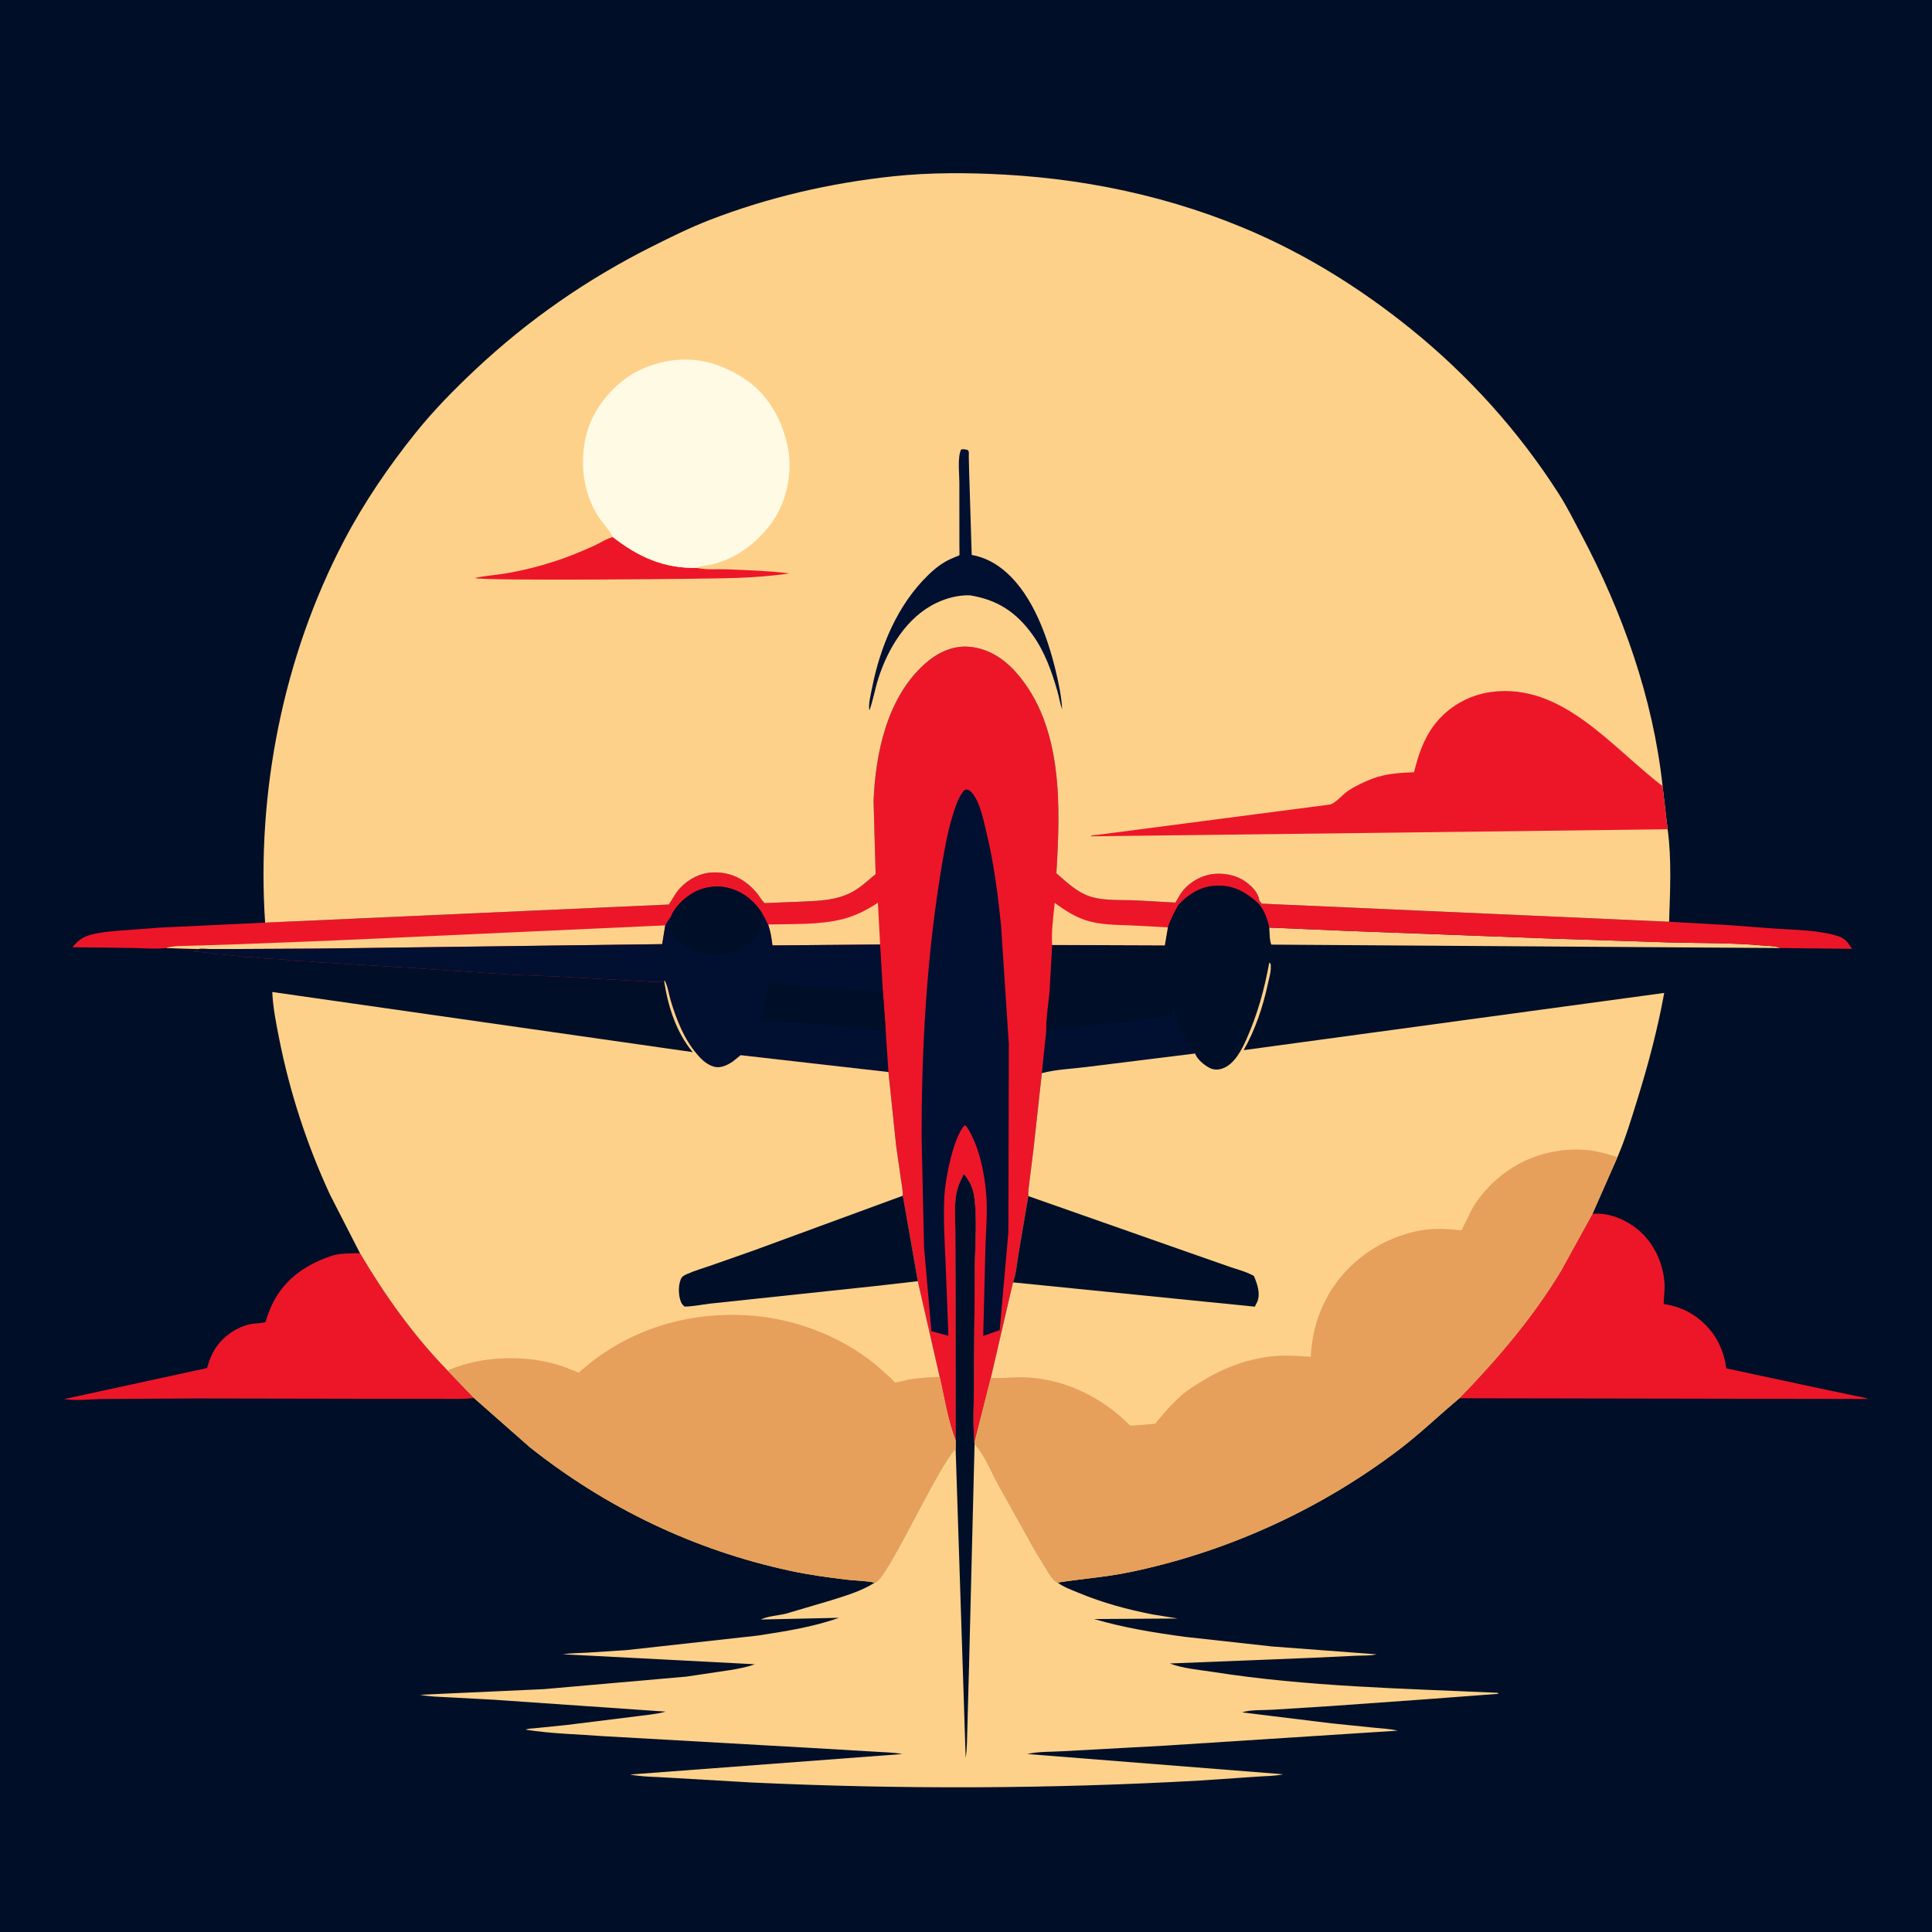 <svg version="1.1" xmlns="http://www.w3.org/2000/svg" style="display: block;" viewBox="0 0 2048 2048" width="1024" height="1024">
<path transform="translate(0,0)" fill="rgb(0,15,39)" d="M -0 -0 L 2048 0 L 2048 2048 L -0 2048 L -0 -0 z"/>
<path transform="translate(0,0)" fill="rgb(254,209,139)" d="M 1345.48 983.286 L 1428.06 986.785 L 1642.5 994.866 L 1768.46 998.968 C 1801.91 999.895 1835.97 999.221 1869.28 1002.34 C 1875.23 1002.89 1881.96 1002.58 1887.5 1004.96 L 1347.66 1001.33 C 1345.62 996.665 1345.94 988.512 1345.48 983.286 z"/>
<path transform="translate(0,0)" fill="rgb(1,16,49)" d="M 1242.57 1067.13 C 1245.43 1070.43 1244.71 1071.56 1246.49 1075 L 1246.99 1077.01 L 1249.46 1084.51 L 1253.49 1094 C 1255.75 1098.43 1257.77 1102.82 1260.49 1107 L 1261.46 1108.52 C 1262.97 1110.78 1261.89 1109.36 1263.99 1111.16 L 1266.96 1114.36 L 1266.86 1116.77 L 1150.96 1131.15 C 1135.78 1133.06 1119.04 1133.62 1104.4 1137.61 L 1108.96 1093.64 C 1115.66 1090.06 1127.89 1090.03 1135.5 1089.09 L 1216.28 1079.56 C 1225.01 1078.34 1234.87 1077.74 1243.29 1075.3 L 1242.57 1067.13 z"/>
<path transform="translate(0,0)" fill="rgb(237,22,40)" d="M 381.594 1328.45 C 407.589 1372.52 438.586 1416.21 474.508 1452.87 L 502.39 1481.93 C 490.695 1483.41 478.459 1482.79 466.68 1482.81 L 407.193 1482.78 L 207.882 1482.43 L 110.181 1482.96 C 96.73 1483.09 81.041 1485.17 67.864 1483.11 L 219.495 1450.19 C 221.273 1444.34 223.136 1438.5 226.07 1433.12 C 233.997 1418.56 248.694 1407.49 264.903 1403.75 C 270.3 1402.5 276.089 1403.03 281.389 1401.51 C 283.71 1394.07 286.167 1387.05 289.758 1380.13 C 302.825 1354.94 325.51 1339.72 352 1331.11 C 361.021 1328.18 372.134 1328.82 381.594 1328.45 z"/>
<path transform="translate(0,0)" fill="rgb(237,22,40)" d="M 1547.04 1482.21 C 1587.33 1440.64 1624.76 1396.93 1654.73 1347.24 L 1688.08 1286.71 C 1704.93 1285.02 1723.29 1292.72 1736.22 1303.38 C 1752.65 1316.93 1762.64 1337.83 1764.36 1358.94 C 1765.02 1366.97 1763.71 1374.4 1763.56 1382.34 L 1764.81 1382.52 C 1785.9 1385.75 1803.27 1396.65 1815.83 1413.75 C 1823.42 1424.09 1828.42 1437.83 1829.88 1450.53 L 1938.65 1473.82 L 1968.47 1479.99 C 1972.05 1480.79 1976.99 1481.34 1980.2 1482.97 L 1547.04 1482.21 z"/>
<path transform="translate(0,0)" fill="rgb(254,209,139)" d="M 1012.93 1526.53 L 1012.85 1382.18 L 1012.62 1302.61 C 1012.69 1289.76 1011.12 1273.79 1014.63 1261.5 L 1015.17 1259.57 C 1016.72 1254.15 1019.17 1249.34 1021.8 1244.38 C 1027.62 1251.72 1031.21 1258.43 1032.63 1267.9 C 1036.1 1290.95 1033.78 1317.02 1033.4 1340.4 L 1032.43 1467.48 C 1032.43 1487.67 1031.16 1509.1 1032.97 1529.16 L 1033.08 1530.65 C 1043.33 1541.17 1050.31 1558.89 1057.26 1571.92 L 1096.85 1643 L 1111.67 1667.31 C 1114.04 1670.92 1116.95 1675.73 1121.03 1677.6 C 1127.65 1682.46 1136.24 1685.51 1143.78 1688.63 C 1169.06 1699.09 1194.88 1706.13 1221.73 1711.35 L 1248.56 1715.69 L 1159.85 1716.25 C 1191.43 1725.53 1223.59 1730.73 1256.15 1735.13 L 1348.49 1745.33 L 1459.25 1753.65 C 1452.45 1755.31 1444.21 1754.82 1437.18 1755.16 L 1392.16 1757.29 L 1240.12 1763.36 C 1253.94 1768.73 1271.36 1770.05 1286 1772.35 C 1385.43 1787.97 1487.1 1789.88 1587.5 1794.43 L 1588.41 1795.5 L 1512.23 1801.24 L 1410.57 1808.5 L 1348.5 1812.41 C 1338.33 1813.03 1326.23 1812.14 1316.58 1815.19 L 1411.85 1826.87 L 1455.62 1831.34 C 1464.24 1832.22 1473.09 1832.54 1481.53 1834.58 L 1233.78 1850.52 L 1127.25 1856.33 C 1114.89 1857.15 1101.01 1856.46 1089 1859.34 L 1360.12 1880.79 C 1351.58 1882.79 1341.66 1882.62 1332.88 1883.31 L 1271.85 1887.46 C 1113.27 1896.33 954.672 1896.91 796.017 1889.48 L 707.946 1884.35 C 694.811 1883.46 680.689 1883.56 667.813 1881.08 L 956.573 1859.33 C 946.718 1857.47 936.415 1857.52 926.42 1856.79 L 860.132 1852.89 L 640.539 1840.46 C 613.116 1838.4 584.484 1837.85 557.375 1833.53 C 559.332 1832.26 564.235 1832.3 566.621 1832.02 L 600 1828.65 L 674.631 1819.37 C 684.866 1817.91 695.702 1817.22 705.652 1814.4 L 523.363 1801.78 L 475.305 1799.19 C 465.311 1798.65 455.137 1798.55 445.31 1796.53 L 576.352 1790.58 L 727.543 1777.28 L 776 1770.06 C 784.108 1768.5 792.365 1767.23 800.065 1764.16 L 596.5 1753.58 C 605.164 1752.34 613.893 1752.37 622.616 1751.89 L 664.475 1749.16 L 803.113 1733.8 C 832.07 1729.33 861.651 1724.83 889.347 1714.93 L 806.42 1716.76 C 813.61 1713.14 825.636 1712.46 833.677 1710.4 L 879.561 1696.84 C 895.902 1691.72 912.72 1686.89 927.289 1677.66 C 939.544 1676.15 995.374 1551.34 1013.01 1535.78 L 1012.93 1526.53 z"/>
<path transform="translate(0,0)" fill="rgb(0,15,39)" d="M 1012.93 1526.53 L 1012.85 1382.18 L 1012.62 1302.61 C 1012.69 1289.76 1011.12 1273.79 1014.63 1261.5 L 1015.17 1259.57 C 1016.72 1254.15 1019.17 1249.34 1021.8 1244.38 C 1027.62 1251.72 1031.21 1258.43 1032.63 1267.9 C 1036.1 1290.95 1033.78 1317.02 1033.4 1340.4 L 1032.43 1467.48 C 1032.43 1487.67 1031.16 1509.1 1032.97 1529.16 L 1033.08 1530.65 L 1027.27 1764.58 L 1025.47 1830.7 C 1025.06 1841.51 1025.32 1852.73 1023.66 1863.43 L 1013.01 1535.78 L 1012.93 1526.53 z"/>
<path transform="translate(0,0)" fill="rgb(237,22,40)" d="M 281.046 978.014 L 708.977 958.831 C 713.032 952.78 716.012 946.665 721.041 941.259 C 729.822 931.82 742.474 925.272 755.5 924.825 C 774.886 924.16 790.074 932.097 802.388 946.77 C 805.216 950.14 807.317 954.387 810.525 957.355 L 850.571 955.726 C 869.179 954.899 887.536 954.375 904.229 945.067 C 912.791 940.293 920.629 932.81 928.214 926.599 L 926.024 848.936 C 928.117 797.997 940.347 739.995 979.66 704.307 C 992.423 692.722 1008.43 684.354 1026.17 685.497 C 1046.99 686.837 1064.2 698.037 1077.62 713.386 C 1127.28 770.186 1124.04 855.297 1119.81 925.742 C 1129.63 934.169 1138.93 943.26 1150.92 948.557 C 1166.23 955.318 1186.15 953.733 1202.75 954.376 L 1245.98 956.782 L 1251.14 948 C 1258.01 937.316 1270.22 929.395 1282.71 927.009 C 1295.37 924.589 1310.51 927.261 1320.97 935.086 C 1327.67 940.1 1333.82 946.358 1335.12 954.898 L 1337.5 957.908 L 1769.31 977.086 L 1830.5 980.536 L 1882.64 984.413 C 1902.94 985.764 1927.51 986.021 1947.05 991.891 C 1952.11 993.412 1955.94 995.679 1959.21 999.895 L 1963.2 1005.81 L 1887.5 1004.96 C 1881.96 1002.58 1875.23 1002.89 1869.28 1002.34 C 1835.97 999.221 1801.91 999.895 1768.46 998.968 L 1642.5 994.866 L 1428.06 986.785 L 1345.48 983.286 C 1343.64 974.016 1340.06 964.268 1333.61 957.177 C 1319.24 944.561 1306.08 937.312 1286.26 939 C 1271.85 940.228 1258.53 948.688 1249.03 959.307 C 1244.86 967.026 1240.64 974.618 1237.96 983.011 L 1234.73 1002.12 L 1115.32 1001.69 L 1112.52 1051.76 C 1111.14 1065.43 1108.81 1079.95 1108.96 1093.64 L 1104.4 1137.61 L 1095.46 1218.93 L 1091.22 1252.88 C 1090.72 1257.71 1089.7 1263.11 1090.08 1267.93 L 1079.44 1330.5 C 1077.89 1339.43 1077.15 1351.03 1073.82 1359.36 L 1050.34 1460.53 L 1032.97 1529.16 C 1031.16 1509.1 1032.43 1487.67 1032.43 1467.48 L 1033.4 1340.4 C 1033.78 1317.02 1036.1 1290.95 1032.63 1267.9 C 1031.21 1258.43 1027.62 1251.72 1021.8 1244.38 C 1019.17 1249.34 1016.72 1254.15 1015.17 1259.57 L 1014.63 1261.5 C 1011.12 1273.79 1012.69 1289.76 1012.62 1302.61 L 1012.85 1382.18 L 1012.93 1526.53 C 1004.76 1505.79 1001.11 1481.33 996.078 1459.54 L 972.92 1358.11 L 957.031 1267.51 C 957.109 1261.36 955.666 1254.7 954.811 1248.58 L 949.897 1214.29 L 941.784 1136.42 L 785.124 1118.56 L 777.151 1125.03 C 771.441 1128.98 764.025 1132.78 756.849 1130.75 C 749.172 1128.59 743.49 1123.08 738.5 1117.12 C 724.672 1100.63 717.28 1081.28 711.022 1060.94 C 709.054 1054.54 707.843 1045.09 704.583 1039.5 L 704.045 1040.16 C 695.553 1041.83 685.513 1040.2 676.856 1039.93 L 588.5 1035.08 L 547.018 1033.43 L 419.5 1025.05 L 353.5 1021 C 347.462 1020.38 341.554 1020.77 335.5 1019.92 C 325.64 1018.53 315.352 1019.32 305.5 1017.79 C 293.721 1015.96 281.315 1016.85 269.5 1014.86 C 266.294 1014.32 262.67 1015.15 259.5 1014.51 C 252.011 1013.01 244.115 1012.96 236.5 1011.89 C 233.591 1011.49 230.624 1011.93 227.749 1011.2 C 220.975 1009.47 212.414 1009.46 205.35 1008.5 L 210.271 1006.01 L 175.898 1004.98 C 164.672 1006.3 151.73 1005.07 140.294 1004.86 L 76.629 1004.11 L 80.331 1000.16 C 84.893 995.507 89.571 992.762 95.797 991.01 C 105.457 988.292 115.55 987.552 125.5 986.591 L 170.842 983.236 L 281.046 978.014 z"/>
<path transform="translate(0,0)" fill="rgb(254,209,139)" d="M 1115.32 1001.69 C 1114.33 987.775 1116.62 971.076 1118.04 957.123 C 1128.46 964.682 1138.9 971.595 1151.24 975.614 C 1165.22 980.168 1181.91 980.427 1196.48 980.858 L 1237.96 983.011 L 1234.73 1002.12 L 1115.32 1001.69 z"/>
<path transform="translate(0,0)" fill="rgb(254,209,139)" d="M 814.282 980.01 C 839.71 979.301 868.676 980.599 893.371 974.276 C 906.723 970.858 919.185 964.541 930.62 956.931 L 932.969 1001.2 L 818.837 1002.19 C 817.982 995.057 816.843 987.833 814.61 980.987 L 814.282 980.01 z"/>
<path transform="translate(0,0)" fill="rgb(254,209,139)" d="M 175.898 1004.98 C 183.932 1002.3 193.627 1002.89 202.06 1002.54 L 252.372 1000.94 L 355.5 996.883 L 560.547 987.509 L 705.267 980.919 L 704.988 982.017 L 701.938 1000.83 L 336.481 1005.55 L 247.314 1006.01 L 222.015 1005.97 C 218.425 1005.96 213.762 1005.38 210.271 1006.01 L 175.898 1004.98 z"/>
<path transform="translate(0,0)" fill="rgb(1,16,49)" d="M 1022.34 837.5 C 1022.99 837.282 1023.86 836.941 1024.55 836.961 C 1027.26 837.04 1029.25 839.061 1030.85 841.036 C 1039.16 851.277 1042.5 869.405 1045.57 882.001 C 1053.48 914.408 1057.7 947.591 1061.13 980.731 L 1069.39 1106.8 L 1068.93 1306.05 L 1059.72 1409.98 C 1057.57 1410.88 1058.38 1410.63 1056.47 1411.17 L 1042.24 1416.16 L 1044.63 1320.54 C 1045.24 1303.06 1046.88 1284.24 1045.5 1266.84 C 1043.63 1243.33 1038.21 1215.89 1025.59 1195.7 L 1024.82 1194.5 L 1022.5 1192.66 C 1010.46 1206.18 1002.13 1249.23 1001.12 1267.5 C 999.856 1290.43 1001.26 1313.96 1002.29 1336.88 L 1005.39 1416.02 L 988.439 1411.38 L 987.325 1411.18 L 979.508 1321.98 L 976.969 1206.96 C 976.782 1109.8 982.413 1011.39 998.695 915.494 C 1001.9 896.611 1005.38 877.527 1011.47 859.341 C 1014.06 851.643 1016.87 843.656 1022.34 837.5 z"/>
<path transform="translate(0,0)" fill="rgb(1,16,49)" d="M 711.553 971.103 L 712.183 969.504 C 717.754 957.626 731.945 945.907 744.412 942.236 L 746 941.792 C 753.367 939.66 762.133 939.157 769.684 940.732 C 786.046 944.145 798.535 953.762 807.553 967.536 C 809.578 970.789 811.27 973.939 812.823 977.441 C 813.524 979.023 813.205 978.383 814.282 980.01 L 814.61 980.987 C 816.843 987.833 817.982 995.057 818.837 1002.19 L 932.969 1001.2 L 935.824 1049.98 L 938.862 1092.66 L 941.784 1136.42 L 785.124 1118.56 L 777.151 1125.03 C 771.441 1128.98 764.025 1132.78 756.849 1130.75 C 749.172 1128.59 743.49 1123.08 738.5 1117.12 C 724.672 1100.63 717.28 1081.28 711.022 1060.94 C 709.054 1054.54 707.843 1045.09 704.583 1039.5 L 704.045 1040.16 C 695.553 1041.83 685.513 1040.2 676.856 1039.93 L 588.5 1035.08 L 547.018 1033.43 L 419.5 1025.05 L 353.5 1021 C 347.462 1020.38 341.554 1020.77 335.5 1019.92 C 325.64 1018.53 315.352 1019.32 305.5 1017.79 C 293.721 1015.96 281.315 1016.85 269.5 1014.86 C 266.294 1014.32 262.67 1015.15 259.5 1014.51 C 252.011 1013.01 244.115 1012.96 236.5 1011.89 C 233.591 1011.49 230.624 1011.93 227.749 1011.2 C 220.975 1009.47 212.414 1009.46 205.35 1008.5 L 210.271 1006.01 C 213.762 1005.38 218.425 1005.96 222.015 1005.97 L 247.314 1006.01 L 336.481 1005.55 L 701.938 1000.83 L 704.988 982.017 L 705.267 980.919 C 707.047 977.325 709.159 974.313 711.553 971.103 z"/>
<path transform="translate(0,0)" fill="rgb(0,15,39)" d="M 938.862 1092.66 L 806.422 1079.92 C 810.734 1067.73 813.607 1055.08 815.742 1042.36 C 824.321 1042.42 833.226 1044.46 841.838 1045.1 L 914.884 1049.77 C 920.667 1050.05 929.035 1051.62 934.584 1050.31 L 935.824 1049.98 L 938.862 1092.66 z"/>
<path transform="translate(0,0)" fill="rgb(0,15,39)" d="M 711.553 971.103 L 712.183 969.504 C 717.754 957.626 731.945 945.907 744.412 942.236 L 746 941.792 C 753.367 939.66 762.133 939.157 769.684 940.732 C 786.046 944.145 798.535 953.762 807.553 967.536 L 807.076 969.295 C 806.471 971.702 807.294 972.693 807.543 975 C 808.374 982.715 800.192 994.739 794.768 999.393 C 790.26 1003.26 784.666 1006.36 779 1008.1 C 766.327 1012.01 754.967 1013.98 742 1009.81 L 740.703 1009.41 C 729.776 1005.84 713.829 996.152 710.079 984.441 C 709.189 981.662 711.207 974.194 711.553 971.103 z"/>
<path transform="translate(0,0)" fill="rgb(254,209,139)" d="M 704.045 1040.16 L 704.583 1039.5 C 707.843 1045.09 709.054 1054.54 711.022 1060.94 C 717.28 1081.28 724.672 1100.63 738.5 1117.12 C 743.49 1123.08 749.172 1128.59 756.849 1130.75 C 764.025 1132.78 771.441 1128.98 777.151 1125.03 L 785.124 1118.56 L 941.784 1136.42 L 949.897 1214.29 L 954.811 1248.58 C 955.666 1254.7 957.109 1261.36 957.031 1267.51 L 972.92 1358.11 L 996.078 1459.54 C 1001.11 1481.33 1004.76 1505.79 1012.93 1526.53 L 1013.01 1535.78 C 995.374 1551.34 939.544 1676.15 927.289 1677.66 C 918.209 1675.66 907.707 1675.65 898.346 1674.58 C 877.911 1672.22 857.105 1669.29 836.989 1664.95 C 735.899 1643.12 642.192 1598.2 561.331 1533.83 L 502.39 1481.93 L 474.508 1452.87 C 438.586 1416.21 407.589 1372.52 381.594 1328.45 L 349.7 1266.17 C 325.387 1213.52 307.238 1158.15 295.972 1101.25 C 292.73 1084.87 289.377 1068.26 288.618 1051.56 L 734.291 1115.29 C 716.781 1094.22 708.119 1066.87 704.045 1040.16 z"/>
<path transform="translate(0,0)" fill="rgb(0,15,39)" d="M 972.92 1358.11 L 928 1363.25 L 803.976 1376.44 L 752.618 1381.89 C 743.612 1382.96 734.572 1385.02 725.5 1385 C 724.07 1383.55 722.74 1382.28 721.94 1380.36 C 719.049 1373.43 718.785 1362.88 721.722 1355.96 C 722.966 1353.03 725.14 1352 727.925 1350.72 C 736.117 1346.96 745.221 1344.4 753.732 1341.43 L 798.73 1325.63 L 957.031 1267.51 L 972.92 1358.11 z"/>
<path transform="translate(0,0)" fill="rgb(230,160,91)" d="M 474.508 1452.87 C 510.728 1436.38 562.027 1435.62 599.063 1449.36 L 613.453 1455.1 C 662.356 1410.93 725.044 1390.65 790.691 1394.19 C 840.043 1396.84 889.333 1415.18 927.829 1446.25 L 943.955 1460.5 C 944.944 1461.43 948.001 1465.1 948.909 1465.36 C 950.481 1465.8 961.061 1462.7 963.687 1462.27 C 974.337 1460.54 985.308 1459.94 996.078 1459.54 C 1001.11 1481.33 1004.76 1505.79 1012.93 1526.53 L 1013.01 1535.78 C 995.374 1551.34 939.544 1676.15 927.289 1677.66 C 918.209 1675.66 907.707 1675.65 898.346 1674.58 C 877.911 1672.22 857.105 1669.29 836.989 1664.95 C 735.899 1643.12 642.192 1598.2 561.331 1533.83 L 502.39 1481.93 L 474.508 1452.87 z"/>
<path transform="translate(0,0)" fill="rgb(254,209,139)" d="M 1266.86 1116.77 C 1268.81 1122.85 1276.81 1129.31 1282.35 1132.09 C 1286.63 1134.23 1290.95 1134.25 1295.5 1132.76 C 1308.33 1128.57 1316.32 1112.82 1321.39 1101.38 C 1333.14 1074.86 1340.33 1048.67 1345.5 1020.3 C 1347.29 1021.9 1346.99 1021.84 1347.09 1024.19 C 1347.38 1030.53 1345.29 1036.91 1343.97 1043.07 C 1338.75 1067.28 1330.63 1091.62 1318.33 1113.2 L 1764.14 1052.55 C 1757.3 1090.19 1747.47 1127.49 1736.13 1164 C 1729.58 1185.08 1723.33 1206.23 1714.6 1226.55 L 1688.08 1286.71 L 1654.73 1347.24 C 1624.76 1396.93 1587.33 1440.64 1547.04 1482.21 C 1525.44 1500.23 1505.36 1519.68 1482.9 1536.73 C 1399.04 1600.4 1300.04 1645.46 1196.98 1666.66 C 1171.73 1671.86 1146.36 1673.6 1121.03 1677.6 C 1116.95 1675.73 1114.04 1670.92 1111.67 1667.31 L 1096.85 1643 L 1057.26 1571.92 C 1050.31 1558.89 1043.33 1541.17 1033.08 1530.65 L 1032.97 1529.16 L 1050.34 1460.53 L 1073.82 1359.36 C 1077.15 1351.03 1077.89 1339.43 1079.44 1330.5 L 1090.08 1267.93 C 1089.7 1263.11 1090.72 1257.71 1091.22 1252.88 L 1095.46 1218.93 L 1104.4 1137.61 C 1119.04 1133.62 1135.78 1133.06 1150.96 1131.15 L 1266.86 1116.77 z"/>
<path transform="translate(0,0)" fill="rgb(0,15,39)" d="M 1090.08 1267.93 L 1258.75 1327.2 L 1303.37 1342.82 C 1311.73 1345.73 1321.6 1348.14 1329.22 1352.62 C 1332.67 1360.86 1336.47 1371.25 1332.72 1379.99 L 1330.17 1385.12 L 1073.82 1359.36 C 1077.15 1351.03 1077.89 1339.43 1079.44 1330.5 L 1090.08 1267.93 z"/>
<path transform="translate(0,0)" fill="rgb(230,160,91)" d="M 1050.34 1460.53 C 1060.74 1461.35 1072.08 1459.84 1082.65 1459.94 C 1126.15 1460.35 1167.76 1480.46 1197.99 1511.17 C 1204.77 1511.1 1211.62 1510.45 1218.36 1509.7 C 1219.91 1509.53 1223.36 1509.54 1224.69 1508.95 C 1225.15 1508.75 1226.92 1506.26 1227.28 1505.83 L 1237.37 1494.06 C 1243.86 1486.96 1251.3 1479.29 1259.17 1473.78 C 1287.14 1454.18 1318.05 1440 1352.5 1437.39 C 1364.78 1436.46 1377.19 1437.52 1389.46 1438.19 C 1390.85 1411.79 1398.06 1387.28 1412.79 1365.12 C 1433.58 1333.87 1466.32 1312.34 1503 1304.8 C 1517.97 1301.72 1533.13 1302.46 1548.25 1304.13 C 1548.58 1304.16 1548.96 1304.43 1549.24 1304.24 C 1549.24 1304.24 1560.24 1281.48 1562.17 1278.44 C 1574.13 1259.63 1591.65 1243.47 1611.39 1233.04 C 1633.13 1221.56 1659.28 1216.6 1683.75 1219.24 C 1694.09 1220.36 1704.67 1223.53 1714.6 1226.55 L 1688.08 1286.71 L 1654.73 1347.24 C 1624.76 1396.93 1587.33 1440.64 1547.04 1482.21 C 1525.44 1500.23 1505.36 1519.68 1482.9 1536.73 C 1399.04 1600.4 1300.04 1645.46 1196.98 1666.66 C 1171.73 1671.86 1146.36 1673.6 1121.03 1677.6 C 1116.95 1675.73 1114.04 1670.92 1111.67 1667.31 L 1096.85 1643 L 1057.26 1571.92 C 1050.31 1558.89 1043.33 1541.17 1033.08 1530.65 L 1032.97 1529.16 L 1050.34 1460.53 z"/>
<path transform="translate(0,0)" fill="rgb(254,209,139)" d="M 281.046 978.014 C 271.739 839.98 300.284 696.038 364.589 573.285 C 385.816 532.765 412.132 494.201 440.767 458.584 C 459.964 434.706 481.485 412.849 503.783 391.9 C 560.088 338.999 622.535 295.711 691.594 261.118 C 711.533 251.13 731.483 241.254 752.295 233.183 C 814.51 209.055 880.73 193.891 947.005 186.868 C 985.884 182.748 1025.92 182.951 1064.92 185.108 C 1163.18 190.541 1261.54 213.319 1350.5 256.055 C 1402.34 280.959 1450.76 312.539 1495.46 348.609 C 1556.5 397.871 1609.97 457.125 1652.26 523.309 C 1661.24 537.365 1668.62 552.275 1676.42 566.99 C 1720.09 649.408 1752.38 740.098 1762.41 833.274 L 1767.74 879.045 C 1772.16 910.41 1770.33 945.407 1769.31 977.086 L 1337.5 957.908 L 1335.12 954.898 C 1333.82 946.358 1327.67 940.1 1320.97 935.086 C 1310.51 927.261 1295.37 924.589 1282.71 927.009 C 1270.22 929.395 1258.01 937.316 1251.14 948 L 1245.98 956.782 L 1202.75 954.376 C 1186.15 953.733 1166.23 955.318 1150.92 948.557 C 1138.93 943.26 1129.63 934.169 1119.81 925.742 C 1124.04 855.297 1127.28 770.186 1077.62 713.386 C 1064.2 698.037 1046.99 686.837 1026.17 685.497 C 1008.43 684.354 992.423 692.722 979.66 704.307 C 940.347 739.995 928.117 797.997 926.024 848.936 L 928.214 926.599 C 920.629 932.81 912.791 940.293 904.229 945.067 C 887.536 954.375 869.179 954.899 850.571 955.726 L 810.525 957.355 C 807.317 954.387 805.216 950.14 802.388 946.77 C 790.074 932.097 774.886 924.16 755.5 924.825 C 742.474 925.272 729.822 931.82 721.041 941.259 C 716.012 946.665 713.032 952.78 708.977 958.831 L 281.046 978.014 z"/>
<path transform="translate(0,0)" fill="rgb(237,22,40)" d="M 738.816 601.972 C 748.211 604.326 760.144 603.132 769.898 603.498 C 792.252 604.336 814.783 605.136 836.999 607.807 C 818.414 610.602 799.62 611.93 780.842 612.646 C 750.439 613.805 509.312 615.954 503.5 612.745 C 513.566 610.298 524.71 609.725 535 608.037 C 553.185 605.053 570.907 600.566 588.434 594.899 C 602.447 590.368 616.241 584.623 629.656 578.566 C 636.315 575.559 642.556 571.139 649.639 569.326 C 676.699 590.419 703.741 602.698 738.816 601.972 z"/>
<path transform="translate(0,0)" fill="rgb(1,16,49)" d="M 1018.8 476.5 C 1021.15 475.819 1023.17 476.393 1025.5 476.857 C 1025.94 477.404 1026.63 477.824 1026.83 478.5 C 1027.26 479.963 1026.92 483.153 1026.96 484.771 L 1027.35 500.5 L 1030.05 588.246 C 1044.01 590.681 1056.34 597.446 1066.83 606.812 C 1094.92 631.884 1110.07 674.271 1118.79 709.813 C 1122.09 723.299 1125.21 738.086 1125.93 751.985 C 1123.65 745.805 1122.76 739.33 1120.96 733 C 1115.02 712.021 1107.55 691.149 1094.79 673.239 C 1077.42 648.863 1057.2 635.738 1028.02 631.032 C 1015.79 630.835 1004.28 633.688 993.225 638.853 C 961.386 653.733 941.287 687.133 930.955 719.579 C 927.478 730.5 925.521 742.343 921.661 753 C 920.12 747.409 923.243 735.237 924.377 729.43 C 932.964 685.457 951.419 641.12 983.992 609.5 C 989.358 604.292 995.239 599.365 1001.73 595.62 C 1005.29 593.57 1009.01 591.921 1012.8 590.339 C 1013.37 590.102 1016.82 588.847 1017.02 588.612 C 1017.21 588.38 1017 579.671 1017 578.582 L 1016.94 511.023 C 1016.94 501.485 1014.85 484.969 1018.8 476.5 z"/>
<path transform="translate(0,0)" fill="rgb(237,22,40)" d="M 1767.74 879.045 L 1156 886.541 C 1158 884.804 1161.24 885.414 1163.89 884.913 L 1409.34 852.903 C 1414.8 852.35 1423.46 842.019 1428.72 838.5 C 1436.75 833.126 1446.12 828.698 1455.15 825.319 C 1469.35 820.006 1483.95 819.181 1498.93 818.6 C 1503.2 801.126 1508.92 783.743 1519.83 769.155 C 1534.52 749.508 1556.89 736.581 1581.25 733.44 C 1656.43 723.75 1708.67 792.476 1762.41 833.274 L 1767.74 879.045 z"/>
<path transform="translate(0,0)" fill="rgb(254,250,228)" d="M 649.639 569.326 L 649.001 568.087 C 644.869 560.32 637.75 553.306 632.993 545.61 C 617.179 520.019 614.17 485.944 622.519 457.3 C 629.975 431.722 650.98 406.507 674.598 394.092 C 699.073 381.228 728.83 377.258 755.506 385.431 C 768.395 389.38 779.602 395.078 790.77 402.596 C 815.526 419.26 830.337 447.714 835.523 476.464 C 840.106 501.872 833.788 531.567 819.005 552.771 C 803.197 575.445 777.811 594.605 749.942 599.173 C 745.95 599.828 742.445 599.953 738.816 601.972 C 703.741 602.698 676.699 590.419 649.639 569.326 z"/>
</svg>